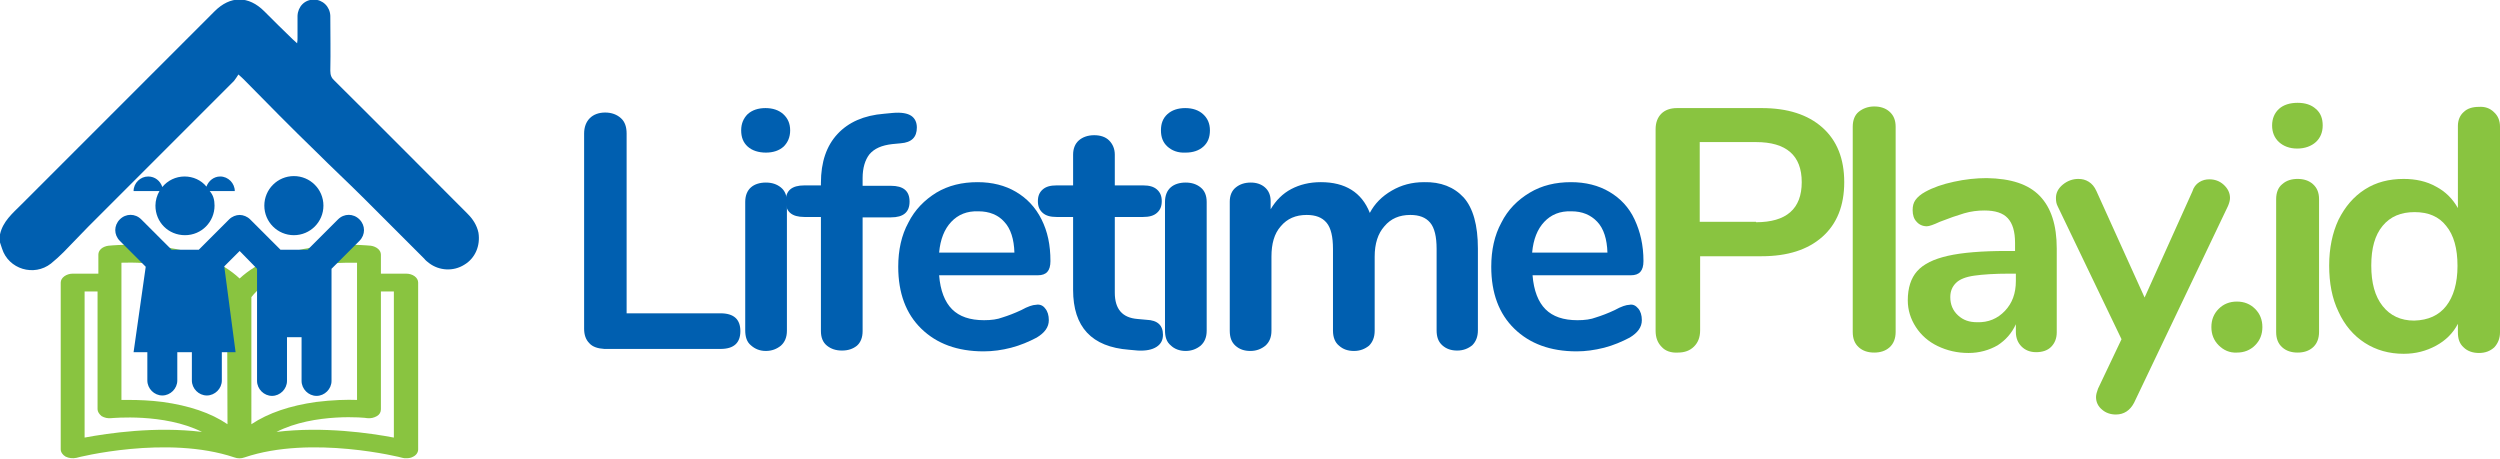 <?xml version="1.0" encoding="utf-8"?>
<!-- Generator: Adobe Illustrator 24.0.1, SVG Export Plug-In . SVG Version: 6.00 Build 0)  -->
<svg version="1.1" id="Layer_1" xmlns="http://www.w3.org/2000/svg" xmlns:xlink="http://www.w3.org/1999/xlink" x="0px" y="0px"
	 viewBox="0 0 617.6 113.4" style="enable-background:new 0 0 617.6 113.4;" xml:space="preserve">
<style type="text/css">
	.st0{fill:#89C440;}
	.st1{fill:#005FB0;}
</style>
<g>
	<g>
		<path class="st0" d="M100.3,67.6h-6.2v-4.7c0-1.1-1.1-2-2.5-2.2c-0.3,0-6.3-0.7-13.5,0.3c-8.1,1.1-14.6,3.8-18.9,7.8
			c-4.4-4.1-10.8-6.7-18.9-7.8C33,60,27,60.7,26.8,60.7c-1.5,0.2-2.5,1.1-2.5,2.2v4.7H18c-1.6,0-3,1-3,2.2V111
			c0,0.7,0.5,1.4,1.2,1.8c0.8,0.4,1.8,0.5,2.7,0.3c0.2-0.1,22.4-5.7,39-0.1c0.8,0.3,1.7,0.3,2.5,0c16.5-5.6,38.8,0,39,0.1
			c0.3,0.1,0.6,0.1,1,0.1c0.6,0,1.2-0.1,1.7-0.4c0.8-0.4,1.2-1.1,1.2-1.8V69.8C103.3,68.6,102,67.6,100.3,67.6z M20.9,108.1V72h3.2
			v29.1c0,0.6,0.4,1.2,1,1.7c0.7,0.4,1.5,0.6,2.4,0.5c0.2,0,13-1.3,22.4,3.4C38.4,105.3,26.8,107,20.9,108.1z M56.2,104.8
			c-4.1-2.8-9.5-4.6-16-5.5c-3.1-0.4-6-0.5-8.3-0.5c-0.7,0-1.3,0-1.9,0V64.9l0,0c5.7-0.2,19.6,0.3,26.1,8.5L56.2,104.8L56.2,104.8z
			 M62.1,73.4c6.5-8.2,20.4-8.6,26.1-8.5v33.9c-2.5-0.1-6.1,0-10.1,0.5c-6.4,0.9-11.8,2.7-16,5.5V73.4L62.1,73.4z M68.3,106.7
			c9.4-4.8,22.3-3.5,22.4-3.4c0.9,0.1,1.7-0.1,2.4-0.5c0.7-0.4,1-1,1-1.7V72h3.2v36.1C91.5,107,79.9,105.3,68.3,106.7z"/>
	</g>
</g>
<g>
	<path class="st1" d="M145.6,84.8c-0.9-0.9-1.3-2.1-1.3-3.6V33c0-1.6,0.5-2.9,1.4-3.8c0.9-0.9,2.2-1.4,3.8-1.4s2.9,0.5,3.9,1.4
		s1.4,2.2,1.4,3.8v44.4H178c3.3,0,4.9,1.5,4.9,4.4s-1.6,4.4-4.9,4.4h-28.7C147.7,86.1,146.4,85.7,145.6,84.8z"/>
	<path class="st1" d="M184.7,36.2c-1.1-1-1.6-2.3-1.6-4s0.6-3,1.6-4c1.1-1,2.6-1.5,4.4-1.5c1.8,0,3.3,0.5,4.4,1.5s1.7,2.3,1.7,4
		s-0.6,3-1.6,4c-1.1,1-2.6,1.5-4.4,1.5S185.8,37.2,184.7,36.2z M185.5,85.3c-1-0.8-1.4-2.1-1.4-3.7V49.9c0-1.6,0.5-2.8,1.4-3.6
		c0.9-0.8,2.2-1.2,3.7-1.2s2.7,0.4,3.7,1.2c1,0.8,1.5,2,1.5,3.6v31.8c0,1.6-0.5,2.8-1.5,3.7c-1,0.8-2.2,1.3-3.7,1.3
		S186.5,86.2,185.5,85.3z"/>
	<path class="st1" d="M214.8,38.1c-1.1,1.4-1.7,3.4-1.7,5.9v1.9h7c3.1,0,4.6,1.3,4.6,3.9c0,2.6-1.5,3.9-4.6,3.9h-7v28.1
		c0,1.6-0.5,2.8-1.4,3.6c-1,0.8-2.2,1.2-3.7,1.2s-2.7-0.4-3.7-1.2c-1-0.8-1.5-2-1.5-3.6V53.6h-4.1c-3.1,0-4.6-1.3-4.6-3.9
		c0-2.6,1.5-3.9,4.6-3.9h4.1v-0.6c0-5.2,1.4-9.2,4.1-12.1c2.7-2.9,6.5-4.6,11.5-5l2.1-0.2c2.2-0.2,3.7,0.1,4.6,0.7
		c0.9,0.6,1.4,1.6,1.4,2.9c0,2.4-1.3,3.7-4,3.9l-2.1,0.2C217.8,35.9,216,36.7,214.8,38.1z"/>
	<path class="st1" d="M258.2,76.2c0.6,0.7,0.9,1.7,0.9,2.9c0,1.7-1,3.1-3,4.3c-1.9,1-4,1.9-6.3,2.5s-4.6,0.9-6.8,0.9
		c-6.5,0-11.6-1.9-15.4-5.6c-3.8-3.7-5.7-8.8-5.7-15.3c0-4.1,0.8-7.8,2.5-10.9c1.6-3.2,4-5.6,6.9-7.4c3-1.8,6.4-2.6,10.2-2.6
		c3.6,0,6.8,0.8,9.5,2.4c2.7,1.6,4.8,3.8,6.3,6.8c1.5,3,2.2,6.3,2.2,10.3c0,2.4-1,3.5-3.1,3.5H232c0.3,3.8,1.4,6.6,3.2,8.4
		c1.8,1.8,4.4,2.7,7.9,2.7c1.8,0,3.3-0.2,4.6-0.7c1.3-0.4,2.9-1,4.6-1.8c1.6-0.9,2.9-1.3,3.6-1.3C256.9,75.1,257.7,75.5,258.2,76.2z
		 M235,54.8c-1.7,1.8-2.7,4.3-3,7.6h18.6c-0.1-3.3-0.9-5.9-2.5-7.6c-1.5-1.7-3.7-2.6-6.4-2.6C238.9,52.1,236.7,53,235,54.8z"/>
	<path class="st1" d="M287.3,82.7c0,1.3-0.5,2.3-1.6,3s-2.6,1-4.6,0.9l-2.2-0.2c-9.2-0.7-13.8-5.6-13.8-14.8v-18H261
		c-1.5,0-2.6-0.3-3.4-1s-1.2-1.6-1.2-2.9s0.4-2.2,1.2-2.9c0.8-0.7,1.9-1,3.4-1h4.1v-7.6c0-1.5,0.5-2.7,1.4-3.5
		c0.9-0.8,2.2-1.3,3.8-1.3c1.5,0,2.8,0.4,3.7,1.3c0.9,0.9,1.4,2.1,1.4,3.5v7.6h7c1.5,0,2.6,0.3,3.4,1s1.2,1.6,1.2,2.9
		s-0.4,2.2-1.2,2.9c-0.8,0.7-1.9,1-3.4,1h-7v18.7c0,4.1,1.9,6.2,5.6,6.5l2.2,0.2C286,79.1,287.3,80.4,287.3,82.7z"/>
	<path class="st1" d="M288.4,36.2c-1.1-1-1.6-2.3-1.6-4s0.5-3,1.6-4s2.6-1.5,4.4-1.5s3.3,0.5,4.4,1.5s1.7,2.3,1.7,4s-0.5,3-1.6,4
		s-2.6,1.5-4.4,1.5C291,37.8,289.5,37.2,288.4,36.2z M289.2,85.3c-1-0.8-1.4-2.1-1.4-3.7V49.9c0-1.6,0.5-2.8,1.4-3.6
		c0.9-0.8,2.2-1.2,3.7-1.2s2.7,0.4,3.7,1.2c1,0.8,1.5,2,1.5,3.6v31.8c0,1.6-0.5,2.8-1.5,3.7c-1,0.8-2.2,1.3-3.7,1.3
		S290.1,86.2,289.2,85.3z"/>
	<path class="st1" d="M361.6,48.8c2.3,2.6,3.5,6.8,3.5,12.6v20.2c0,1.6-0.5,2.8-1.4,3.7c-1,0.8-2.2,1.3-3.7,1.3s-2.7-0.4-3.7-1.3
		s-1.4-2.1-1.4-3.7V61.5c0-3-0.5-5.2-1.6-6.5s-2.7-1.9-4.9-1.9c-2.7,0-4.8,0.9-6.4,2.8c-1.6,1.8-2.4,4.3-2.4,7.5v18.3
		c0,1.6-0.5,2.8-1.4,3.7c-1,0.8-2.2,1.3-3.7,1.3s-2.7-0.4-3.7-1.3c-1-0.8-1.5-2.1-1.5-3.7V61.5c0-3-0.5-5.2-1.6-6.5
		s-2.7-1.9-4.9-1.9c-2.7,0-4.8,0.9-6.4,2.8c-1.6,1.8-2.3,4.3-2.3,7.5v18.3c0,1.6-0.5,2.8-1.5,3.7c-1,0.8-2.2,1.3-3.7,1.3
		s-2.7-0.4-3.7-1.3s-1.4-2.1-1.4-3.7V49.8c0-1.5,0.5-2.7,1.5-3.5s2.2-1.2,3.7-1.2c1.4,0,2.6,0.4,3.5,1.2s1.4,1.9,1.4,3.4v2
		c1.3-2.2,3-3.9,5.1-5c2.1-1.1,4.5-1.7,7.3-1.7c6,0,10.1,2.5,12.1,7.6c1.2-2.3,3-4.1,5.4-5.5c2.4-1.4,5-2.1,8-2.1
		C355.9,44.9,359.2,46.2,361.6,48.8z"/>
	<path class="st1" d="M404.7,76.2c0.6,0.7,0.9,1.7,0.9,2.9c0,1.7-1,3.1-3,4.3c-1.9,1-4,1.9-6.3,2.5c-2.4,0.6-4.6,0.9-6.8,0.9
		c-6.5,0-11.6-1.9-15.4-5.6s-5.7-8.8-5.7-15.3c0-4.1,0.8-7.8,2.5-10.9c1.6-3.2,4-5.6,7-7.4s6.4-2.6,10.2-2.6c3.6,0,6.8,0.8,9.5,2.4
		c2.7,1.6,4.8,3.8,6.2,6.8c1.4,3,2.2,6.3,2.2,10.3c0,2.4-1,3.5-3.1,3.5h-24.3c0.3,3.8,1.4,6.6,3.2,8.4c1.8,1.8,4.4,2.7,7.9,2.7
		c1.8,0,3.3-0.2,4.6-0.7c1.3-0.4,2.9-1,4.6-1.8c1.6-0.9,2.9-1.3,3.6-1.3C403.4,75.1,404.1,75.5,404.7,76.2z M381.5,54.8
		c-1.7,1.8-2.7,4.3-3,7.6h18.6c-0.1-3.3-0.9-5.9-2.5-7.6s-3.7-2.6-6.4-2.6C385.4,52.1,383.2,53,381.5,54.8z"/>
</g>
<g id="KUAzCM.tif">
	<g>
		<g>
			<path class="st1" d="M0,57.9c0.7-3.2,3.1-5.2,5.3-7.4C21.2,34.6,37.1,18.7,53,2.8c3.9-3.9,8.4-3.9,12.3,0c2.3,2.3,4.6,4.6,7,6.9
				c0.3,0.3,0.6,0.5,1.1,1c0.1-0.6,0.1-1,0.1-1.4c0-1.8,0-3.6,0-5.4c0.1-2.3,1.8-4,4-4s4,1.7,4.1,4c0,4.5,0.1,9,0,13.6
				c0,1.1,0.3,1.8,1.1,2.5c11,10.9,21.9,21.9,32.8,32.8c1.3,1.3,2.3,2.8,2.7,4.7c0.5,3.2-0.8,6.3-3.5,7.9c-2.7,1.7-6.2,1.5-8.7-0.4
				c-0.4-0.3-0.9-0.7-1.2-1.1C99.9,59,95,54.1,90.1,49.2c-4-4-8.1-7.8-12.1-11.8c-6-5.8-11.8-11.7-17.6-17.6
				c-0.4-0.4-0.7-0.7-1.5-1.4c-0.4,0.6-0.7,1.1-1.1,1.6c-12,12-24,24-36,36c-2.1,2.1-4,4.2-6.1,6.3c-1,1-2,1.9-3.1,2.8
				c-4.2,3.3-10.5,1.4-12.1-3.7c-0.2-0.5-0.3-1-0.5-1.5C0,59.2,0,58.6,0,57.9z"/>
		</g>
	</g>
</g>
<g id="DettQn.tif">
</g>
<g>
	<circle class="st1" cx="72.6" cy="50.8" r="7.3"/>
	<path class="st1" d="M53,50.8c0,4-3.2,7.3-7.3,7.3s-7.3-3.2-7.3-7.3c0-1.3,0.4-2.6,1-3.6H33c0-2,1.7-3.6,3.6-3.6
		c1.7,0,3,1.1,3.5,2.6c1.3-1.6,3.3-2.6,5.5-2.6c2.1,0,4.1,0.9,5.4,2.5c0.5-1.4,1.8-2.5,3.4-2.5c2,0,3.6,1.7,3.6,3.6h-6.2
		C52.7,48.2,53,49.4,53,50.8z"/>
	<path class="st1" d="M29.6,54.2c1.5-1.5,3.8-1.5,5.3,0l7.5,7.5h6.7l7.5-7.5c0.7-0.7,1.7-1.1,2.6-1.1s1.9,0.4,2.6,1.1l7.5,7.5H76
		l7.5-7.5c1.5-1.5,3.8-1.5,5.3,0s1.5,3.8,0,5.3l-6.9,6.9V81v2.3v10.8c0,2-1.7,3.7-3.7,3.7s-3.7-1.7-3.7-3.7V83.3h-3.6v10.8
		c0,2-1.7,3.7-3.7,3.7s-3.7-1.7-3.7-3.7V83.3v-2.4V66.4L59.2,62l-3.8,3.8L58.2,87h-3.4v7c0,2-1.7,3.7-3.7,3.7S47.4,96,47.4,94v-7
		h-3.6v7c0,2-1.7,3.7-3.7,3.7S36.4,96,36.4,94v-7H33l3-21.1l-6.4-6.4C28.1,58,28.1,55.7,29.6,54.2z"/>
</g>
<g>
	<path class="st0" d="M410.5,85.7c-1-1-1.5-2.3-1.5-4V31.9c0-1.6,0.5-2.9,1.4-3.8c0.9-0.9,2.2-1.4,3.9-1.4h20.9
		c6.4,0,11.4,1.6,15,4.8c3.6,3.2,5.4,7.7,5.4,13.5c0,5.8-1.8,10.3-5.4,13.5c-3.6,3.2-8.6,4.8-15,4.8h-15.2v18.3c0,1.7-0.5,3-1.5,4
		c-1,1-2.3,1.5-4,1.5C412.8,87.2,411.4,86.7,410.5,85.7z M433.8,54.9c7.5,0,11.3-3.3,11.3-9.9c0-6.6-3.8-9.9-11.3-9.9h-13.9v19.7
		H433.8z"/>
	<path class="st0" d="M459.2,85.8c-1-0.9-1.5-2.1-1.5-3.8V31.3c0-1.6,0.5-2.9,1.5-3.7c1-0.8,2.3-1.3,3.8-1.3s2.8,0.4,3.8,1.3
		c1,0.9,1.5,2.1,1.5,3.7v50.7c0,1.6-0.5,2.9-1.5,3.8c-1,0.9-2.3,1.3-3.8,1.3S460.2,86.7,459.2,85.8z"/>
	<path class="st0" d="M503.9,48.4c2.8,2.9,4.2,7.2,4.2,13v20.7c0,1.5-0.5,2.7-1.4,3.6c-0.9,0.9-2.2,1.3-3.7,1.3
		c-1.5,0-2.7-0.5-3.6-1.4c-0.9-0.9-1.4-2.1-1.4-3.6v-1.9c-1,2.2-2.5,3.9-4.5,5.2c-2.1,1.2-4.5,1.9-7.2,1.9c-2.8,0-5.3-0.6-7.6-1.7
		c-2.3-1.1-4.1-2.7-5.4-4.7c-1.3-2-2-4.2-2-6.6c0-3.1,0.8-5.5,2.3-7.2c1.6-1.8,4.1-3,7.6-3.8c3.5-0.8,8.4-1.2,14.5-1.2h2.1v-2
		c0-2.8-0.6-4.8-1.8-6.1c-1.2-1.3-3.1-1.9-5.8-1.9c-1.6,0-3.3,0.2-5,0.7c-1.7,0.5-3.7,1.2-6,2.1c-1.5,0.7-2.6,1.1-3.2,1.1
		c-1,0-1.9-0.4-2.5-1.1c-0.7-0.7-1-1.7-1-2.9c0-1,0.2-1.8,0.7-2.5c0.5-0.7,1.3-1.4,2.4-2c2-1.1,4.3-1.9,7.1-2.5
		c2.7-0.6,5.5-0.9,8.1-0.9C496.8,44.1,501.1,45.5,503.9,48.4z M495.3,76.8c1.8-1.9,2.7-4.3,2.7-7.4v-1.8h-1.5
		c-3.8,0-6.7,0.2-8.8,0.5c-2.1,0.3-3.6,0.9-4.5,1.8c-0.9,0.9-1.4,2-1.4,3.5c0,1.8,0.6,3.3,1.9,4.5c1.3,1.2,2.8,1.7,4.7,1.7
		C491.2,79.7,493.5,78.7,495.3,76.8z"/>
	<path class="st0" d="M543.3,45c0.8-0.5,1.6-0.7,2.5-0.7c1.3,0,2.5,0.4,3.5,1.3c1,0.9,1.6,2,1.6,3.3c0,0.6-0.2,1.3-0.5,2l-23.2,48.6
		c-1,1.9-2.5,2.9-4.5,2.9c-1.3,0-2.5-0.4-3.4-1.2c-1-0.8-1.5-1.9-1.5-3.1c0-0.6,0.2-1.3,0.5-2.1l5.8-12.2l-15.8-32.9
		c-0.3-0.6-0.4-1.2-0.4-2c0-1.3,0.6-2.4,1.7-3.3c1.1-0.9,2.4-1.4,3.8-1.4c1,0,1.8,0.2,2.6,0.7c0.8,0.5,1.4,1.2,1.9,2.3l11.9,26.3
		l11.8-26.2C541.9,46.3,542.5,45.5,543.3,45z"/>
	<path class="st0" d="M548.1,85.3c-1.2-1.2-1.8-2.7-1.8-4.5c0-1.8,0.6-3.3,1.8-4.5c1.2-1.2,2.7-1.8,4.5-1.8c1.8,0,3.3,0.6,4.5,1.8
		c1.2,1.2,1.8,2.7,1.8,4.5c0,1.8-0.6,3.3-1.8,4.5c-1.2,1.2-2.7,1.8-4.5,1.8C550.8,87.2,549.3,86.5,548.1,85.3z"/>
	<path class="st0" d="M563,35.1c-1.1-1-1.7-2.4-1.7-4.1c0-1.7,0.6-3.1,1.7-4.1c1.1-1,2.7-1.5,4.6-1.5c1.9,0,3.4,0.5,4.5,1.5
		c1.2,1,1.7,2.4,1.7,4.1c0,1.7-0.6,3.1-1.7,4.1c-1.1,1-2.7,1.6-4.6,1.6C565.6,36.7,564.1,36.1,563,35.1z M563.8,85.8
		c-1-0.9-1.5-2.1-1.5-3.8V49.2c0-1.6,0.5-2.9,1.5-3.7c1-0.9,2.3-1.3,3.8-1.3s2.8,0.4,3.8,1.3c1,0.9,1.5,2.1,1.5,3.7v32.8
		c0,1.6-0.5,2.9-1.5,3.8c-1,0.9-2.3,1.3-3.8,1.3S564.8,86.7,563.8,85.8z"/>
	<path class="st0" d="M616.1,27.7c1,0.9,1.5,2.1,1.5,3.6v50.8c0,1.5-0.5,2.7-1.4,3.7c-1,0.9-2.2,1.4-3.8,1.4c-1.6,0-2.9-0.5-3.8-1.4
		c-1-0.9-1.4-2.1-1.4-3.7v-2.1c-1.2,2.3-3,4.1-5.4,5.4c-2.4,1.3-5,2-8,2c-3.6,0-6.8-0.9-9.6-2.7c-2.8-1.8-5-4.4-6.5-7.7
		c-1.6-3.3-2.3-7.1-2.3-11.4c0-4.3,0.8-8.1,2.3-11.3c1.6-3.2,3.7-5.7,6.5-7.5c2.8-1.8,6-2.6,9.6-2.6c3,0,5.7,0.6,8,1.9
		c2.3,1.2,4.1,3,5.4,5.3V31.1c0-1.4,0.5-2.6,1.4-3.4c0.9-0.9,2.2-1.3,3.8-1.3C613.8,26.3,615.1,26.7,616.1,27.7z M604.3,75.6
		c1.8-2.3,2.8-5.6,2.8-9.9c0-4.3-0.9-7.6-2.8-9.9c-1.8-2.3-4.4-3.4-7.8-3.4c-3.4,0-6,1.1-7.9,3.4c-1.9,2.3-2.8,5.5-2.8,9.8
		c0,4.3,0.9,7.6,2.8,10c1.9,2.4,4.5,3.6,7.8,3.6C599.9,79.1,602.5,77.9,604.3,75.6z"/>
</g>
</svg>
